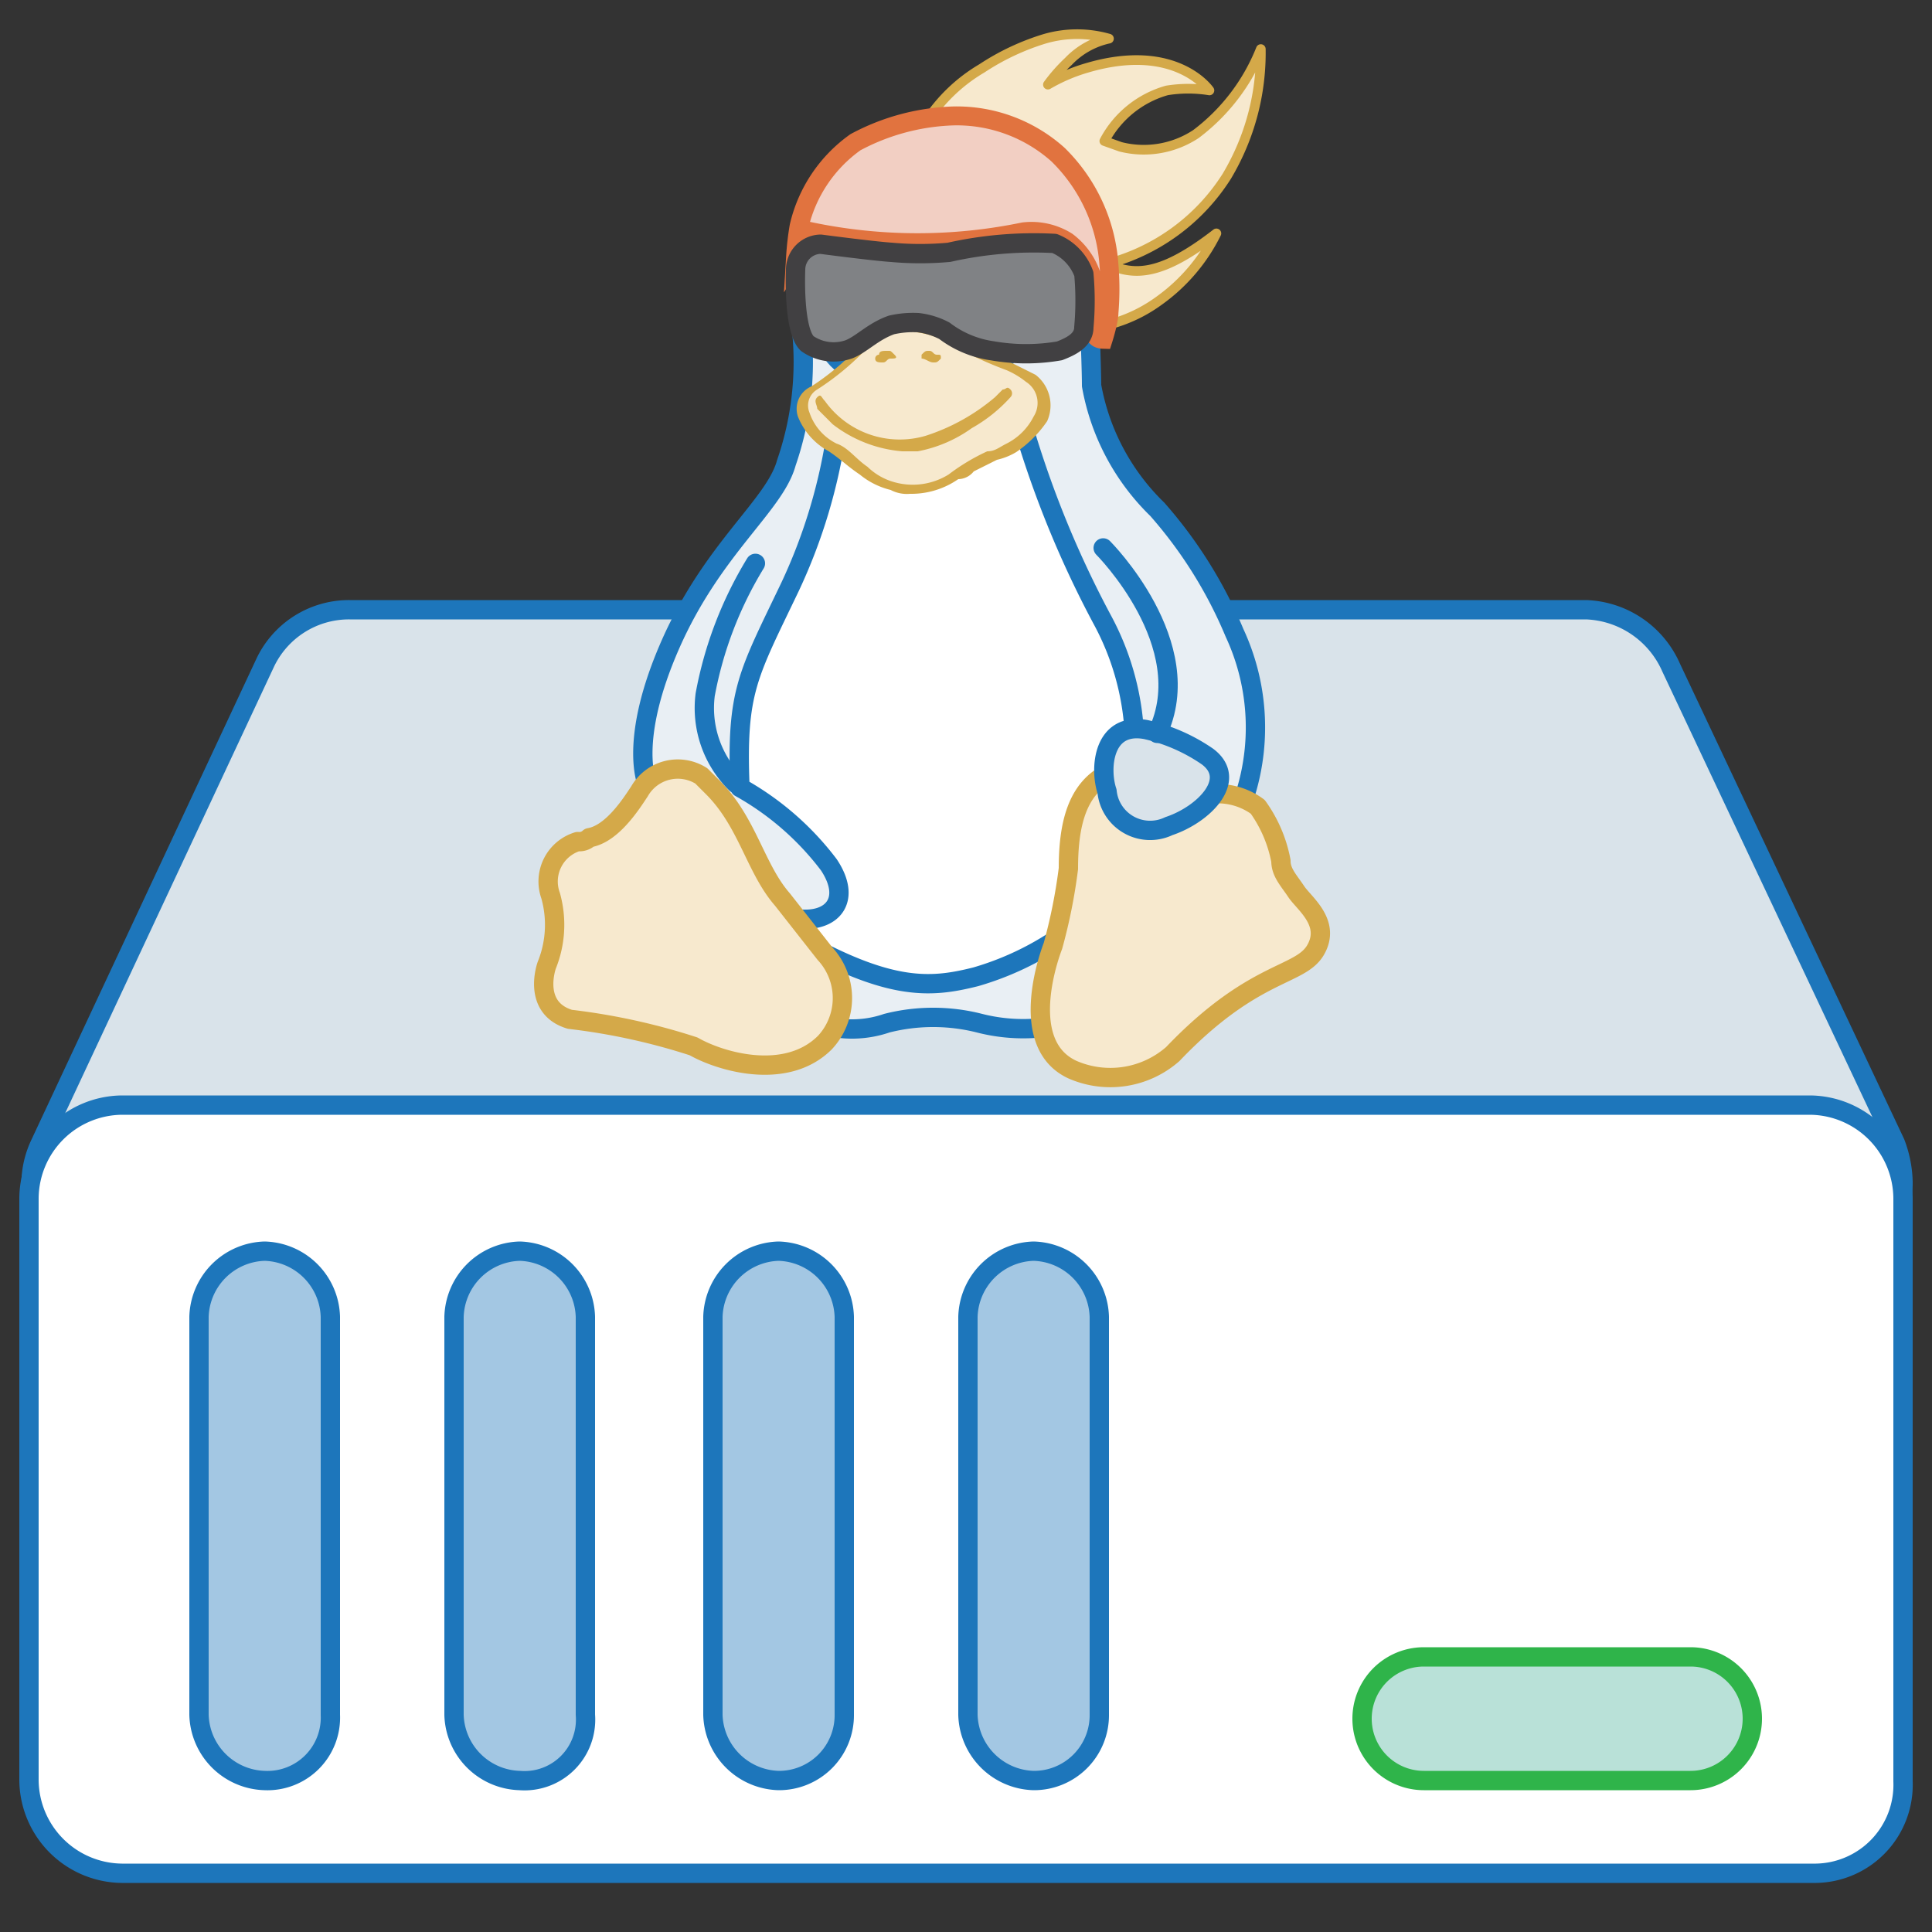 <svg id="Layer_1" data-name="Layer 1" xmlns="http://www.w3.org/2000/svg" viewBox="0 0 50 50"><rect x="0" y="0" width="50" height="50" fill="#333333" stroke="none"/><defs><style>.cls-1,.cls-10,.cls-11{fill:#d9e3ea;}.cls-1,.cls-10,.cls-11,.cls-12,.cls-2,.cls-4,.cls-6,.cls-8,.cls-9{stroke:#1d76bb;}.cls-1,.cls-10,.cls-11,.cls-12,.cls-16,.cls-2,.cls-3,.cls-4,.cls-5,.cls-6,.cls-7,.cls-8,.cls-9{stroke-linecap:round;stroke-linejoin:round;}.cls-1,.cls-12,.cls-16,.cls-2,.cls-3,.cls-4,.cls-6,.cls-7{stroke-width:0.5px;}.cls-2,.cls-8,.cls-9{fill:#fff;}.cls-3{fill:#b9e1d8;stroke:#2fb44a;}.cls-4{fill:#a3c7e3;}.cls-14,.cls-5,.cls-7{fill:#f7e9ce;}.cls-5,.cls-7{stroke:#d4a949;}.cls-5{stroke-width:0.25px;}.cls-6{fill:#e9eff4;}.cls-10,.cls-8{stroke-width:0.5px;}.cls-11,.cls-9{stroke-width:0.5px;}.cls-12{fill:none;}.cls-13{fill:#d4a949;}.cls-15{fill:#f2cfc3;stroke:#e1733f;stroke-miterlimit:10;stroke-width:0.49px;}.cls-16{fill:#808285;stroke:#414042;}</style></defs><path class="cls-1" d="M41.05,15.78h-32a2.4,2.4,0,0,0-2.2,1.4l-5.8,12.4a2.44,2.44,0,0,0,1.2,3.3,1.8,1.8,0,0,0,1,.2h43.6a2.46,2.46,0,0,0,2.4-2.5,3,3,0,0,0-.2-1l-5.8-12.3A2.5,2.5,0,0,0,41.05,15.78Z"/><path class="cls-2" d="M47,48.48H3.15a2.43,2.43,0,0,1-2.4-2.4V31a2.43,2.43,0,0,1,2.4-2.4h43.7a2.43,2.43,0,0,1,2.4,2.4v15.1A2.29,2.29,0,0,1,47,48.48Z"/><path class="cls-3" d="M43.75,42.88h-6.9a1.6,1.6,0,0,0,0,3.2h6.9a1.6,1.6,0,1,0,0-3.2Z"/><path class="cls-4" d="M6.85,46.08h0a1.75,1.75,0,0,1-1.7-1.7V34.08a1.75,1.75,0,0,1,1.7-1.7h0a1.75,1.75,0,0,1,1.7,1.7v10.3A1.63,1.63,0,0,1,6.85,46.08Z"/><path class="cls-4" d="M13.45,46.08h0a1.75,1.75,0,0,1-1.7-1.7V34.08a1.75,1.75,0,0,1,1.7-1.7h0a1.75,1.75,0,0,1,1.7,1.7v10.3A1.58,1.58,0,0,1,13.45,46.08Z"/><path class="cls-4" d="M20.15,46.08h0a1.75,1.75,0,0,1-1.7-1.7V34.08a1.75,1.75,0,0,1,1.7-1.7h0a1.75,1.75,0,0,1,1.7,1.7v10.3A1.69,1.69,0,0,1,20.15,46.08Z"/><path class="cls-4" d="M26.75,46.08h0a1.75,1.75,0,0,1-1.7-1.7V34.08a1.75,1.75,0,0,1,1.7-1.7h0a1.75,1.75,0,0,1,1.7,1.7v10.3A1.69,1.69,0,0,1,26.75,46.08Z"/><path class="cls-5" d="M27.05,1A3,3,0,0,1,28.7,1a2.05,2.05,0,0,0-1.05.59,4.3,4.3,0,0,0-.53.6,4.48,4.48,0,0,1,1-.43c2.32-.69,3.18.58,3.18.58a3.46,3.46,0,0,0-1.1,0,2.64,2.64,0,0,0-1.62,1.31L29,3.8a2.45,2.45,0,0,0,1.95-.33,5.12,5.12,0,0,0,1.68-2.2,6.23,6.23,0,0,1-.88,3.29,5.25,5.25,0,0,1-3.1,2.27c.72.32,1.41.31,2.83-.79A4.71,4.71,0,0,1,30,7.78a3.84,3.84,0,0,1-2.1.74,6.56,6.56,0,0,1-2.06-.36,4.06,4.06,0,0,1-2.24-2.84A3.41,3.41,0,0,1,24,3.11a4.31,4.31,0,0,1,1.41-1.34A6.26,6.26,0,0,1,27.05,1Z"/><polygon class="cls-2" points="24.15 5.38 27.55 6.88 28.25 13.48 31.15 20.48 29.05 24.38 26.45 25.68 22.95 25.68 18.95 25.68 17.65 18.88 20.25 13.48 21.95 7.78 24.15 5.38"/><path class="cls-6" d="M28.05,23.78a7.61,7.61,0,0,1-2.8,1.5c-1.2.3-2.3.4-5-1.2l.9,2.4a2.77,2.77,0,0,0,1.8,0,4.87,4.87,0,0,1,2.4,0,4.57,4.57,0,0,0,2.6-.1C29.25,25.78,28.05,23.78,28.05,23.78Z"/><path class="cls-6" d="M24.55,3.18s3.6-.3,3.6,3.9c0,0,.1,2.3.1,2.9a5.91,5.91,0,0,0,1.7,3.2,11.56,11.56,0,0,1,2,3.2,5.8,5.8,0,0,1,.3,4.1c-.6,1.8-2.2-.1-2.2-.1l-.7-1.5a6.94,6.94,0,0,0-.8-2.8,26.33,26.33,0,0,1-2.2-5.5l-2.3-.6-2.4,1.2a14.19,14.19,0,0,1-1.2,4c-1.1,2.3-1.4,2.7-1.3,5.2a7.4,7.4,0,0,1,2.3,2c.6.9.1,1.5-.8,1.4s-3-2.1-3-2.1l-.9-1.4s-.5-1.1.6-3.6,2.7-3.6,3-4.7a8,8,0,0,0,.4-3.4c-.1-1.4-.2-3.5,1.5-4.6A3.41,3.41,0,0,1,24.55,3.18Z"/><path class="cls-7" d="M31.15,20.58a1.74,1.74,0,0,1,1.4.3,3.51,3.51,0,0,1,.6,1.4c0,.3.2.5.4.8s.9.8.5,1.5-1.6.5-3.7,2.7a2.45,2.45,0,0,1-2.6.4c-1.5-.7-.5-3.2-.5-3.2a14.16,14.16,0,0,0,.4-2c0-1.1.2-2.1,1.1-2.5C29.65,19.38,31.15,20.58,31.15,20.58Z"/><path class="cls-1" d="M29.65,18.88a4.59,4.59,0,0,1,1.6.7c.8.6-.1,1.5-1,1.8a1.12,1.12,0,0,1-1.6-.9C28.45,19.88,28.55,18.68,29.65,18.88Z"/><path class="cls-7" d="M20.25,23.28l1.1,1.4a1.69,1.69,0,0,1,0,2.3c-1,1-2.7.5-3.4.1a16.54,16.54,0,0,0-3.2-.7c-1-.3-.6-1.4-.6-1.4a2.79,2.79,0,0,0,.1-1.8,1.08,1.08,0,0,1,.7-1.4.37.37,0,0,0,.3-.1c.6-.1,1.1-.9,1.3-1.2a1.14,1.14,0,0,1,1.6-.4l.3.3C19.35,21.28,19.55,22.48,20.25,23.28Z"/><ellipse class="cls-8" cx="22.15" cy="8.28" rx="0.9" ry="1.3" transform="translate(-1.05 3.71) rotate(-9.34)"/><ellipse class="cls-9" cx="25.08" cy="8.35" rx="1.6" ry="1.2" transform="translate(13.98 32.33) rotate(-83.58)"/><ellipse class="cls-10" cx="22.14" cy="8.48" rx="0.4" ry="0.7" transform="translate(-1.08 3.71) rotate(-9.34)"/><ellipse class="cls-11" cx="25.09" cy="8.47" rx="0.9" ry="0.6" transform="translate(13.87 32.45) rotate(-83.58)"/><path class="cls-12" d="M19.55,14.58a10,10,0,0,0-1.3,3.4,2.74,2.74,0,0,0,.8,2.3"/><path class="cls-12" d="M28.55,14.18s2.5,2.5,1.4,4.8"/><path class="cls-13" d="M23.55,12.78a.9.9,0,0,1-.5-.1,2,2,0,0,1-.8-.4c-.3-.2-.5-.4-.8-.6a1.76,1.76,0,0,1-.8-.9A.63.63,0,0,1,21,10a6.89,6.89,0,0,0,1.3-1.1,2.08,2.08,0,0,1,1.2-.5,2.66,2.66,0,0,1,1.2.3,10.09,10.09,0,0,0,1.5.7l.6.3a1,1,0,0,1,.3,1.2,3,3,0,0,1-.8.8,1.69,1.69,0,0,1-.5.2l-.6.3a.52.52,0,0,1-.4.2A2.13,2.13,0,0,1,23.55,12.78Z"/><path class="cls-14" d="M23.45,8.58a2.28,2.28,0,0,1,1.1.3,10.09,10.09,0,0,0,1.5.7,2.19,2.19,0,0,1,.5.3.65.65,0,0,1,.2.9,1.58,1.58,0,0,1-.7.7c-.2.1-.3.2-.5.2a5.3,5.3,0,0,0-1,.6,1.76,1.76,0,0,1-1.4.2,1.61,1.61,0,0,1-.7-.4c-.3-.2-.5-.5-.8-.6a1.39,1.39,0,0,1-.7-.8.48.48,0,0,1,.2-.6A6.89,6.89,0,0,0,22.45,9,1.78,1.78,0,0,1,23.45,8.58Zm-.1,3.1h.4a3.51,3.51,0,0,0,1.4-.6,3.92,3.92,0,0,0,1-.8.14.14,0,0,0,0-.2c-.1-.1-.1,0-.2,0l-.2.2a5.24,5.24,0,0,1-1.8,1,2.38,2.38,0,0,1-2.6-.9c-.1-.1-.1-.2-.2-.1s0,.2,0,.3l.1.1.3.3A3.39,3.39,0,0,0,23.35,11.68Zm.7-2.6c-.1,0-.1,0-.2.1v.1h0c.1,0,.2.1.3.1s.1,0,.2-.1h0c0-.1,0-.1-.1-.1S24.15,9.08,24.05,9.08Zm-1.1,0c-.1,0-.2,0-.2.1a.1.1,0,0,0-.1.1c0,.1.1.1.2.1h0c.1,0,.1-.1.2-.1s.2,0,.1-.1S23.05,9.08,23,9.08Z"/><path class="cls-15" d="M28.33,7.86a1.81,1.81,0,0,0-.72-1.61A1.73,1.73,0,0,0,26.49,6,13.56,13.56,0,0,1,21,6s-.41.64-.41.64a7.2,7.2,0,0,1,.09-.78,3.69,3.69,0,0,1,1.46-2.18A5.73,5.73,0,0,1,24.68,3a3.93,3.93,0,0,1,2.7,1A4.42,4.42,0,0,1,28.7,6.86a7.31,7.31,0,0,1,0,1.23c0,.22-.15.69-.15.69C28.21,8.77,28.34,8.44,28.33,7.86Z"/><path class="cls-16" d="M28.05,8.47c0,.33-.32.49-.63.61a5.05,5.05,0,0,1-1.73,0,2.67,2.67,0,0,1-1.25-.52,1.94,1.94,0,0,0-.68-.21,2.5,2.5,0,0,0-.69.06c-.48.17-.77.5-1.1.63a1.19,1.19,0,0,1-1.08-.15c-.37-.36-.3-1.91-.3-1.91a.66.66,0,0,1,.65-.66s1.37.18,1.83.21a8.21,8.21,0,0,0,1.49,0,10,10,0,0,1,2.73-.23,1.34,1.34,0,0,1,.76.79A7.68,7.68,0,0,1,28.05,8.47Z"/></svg>